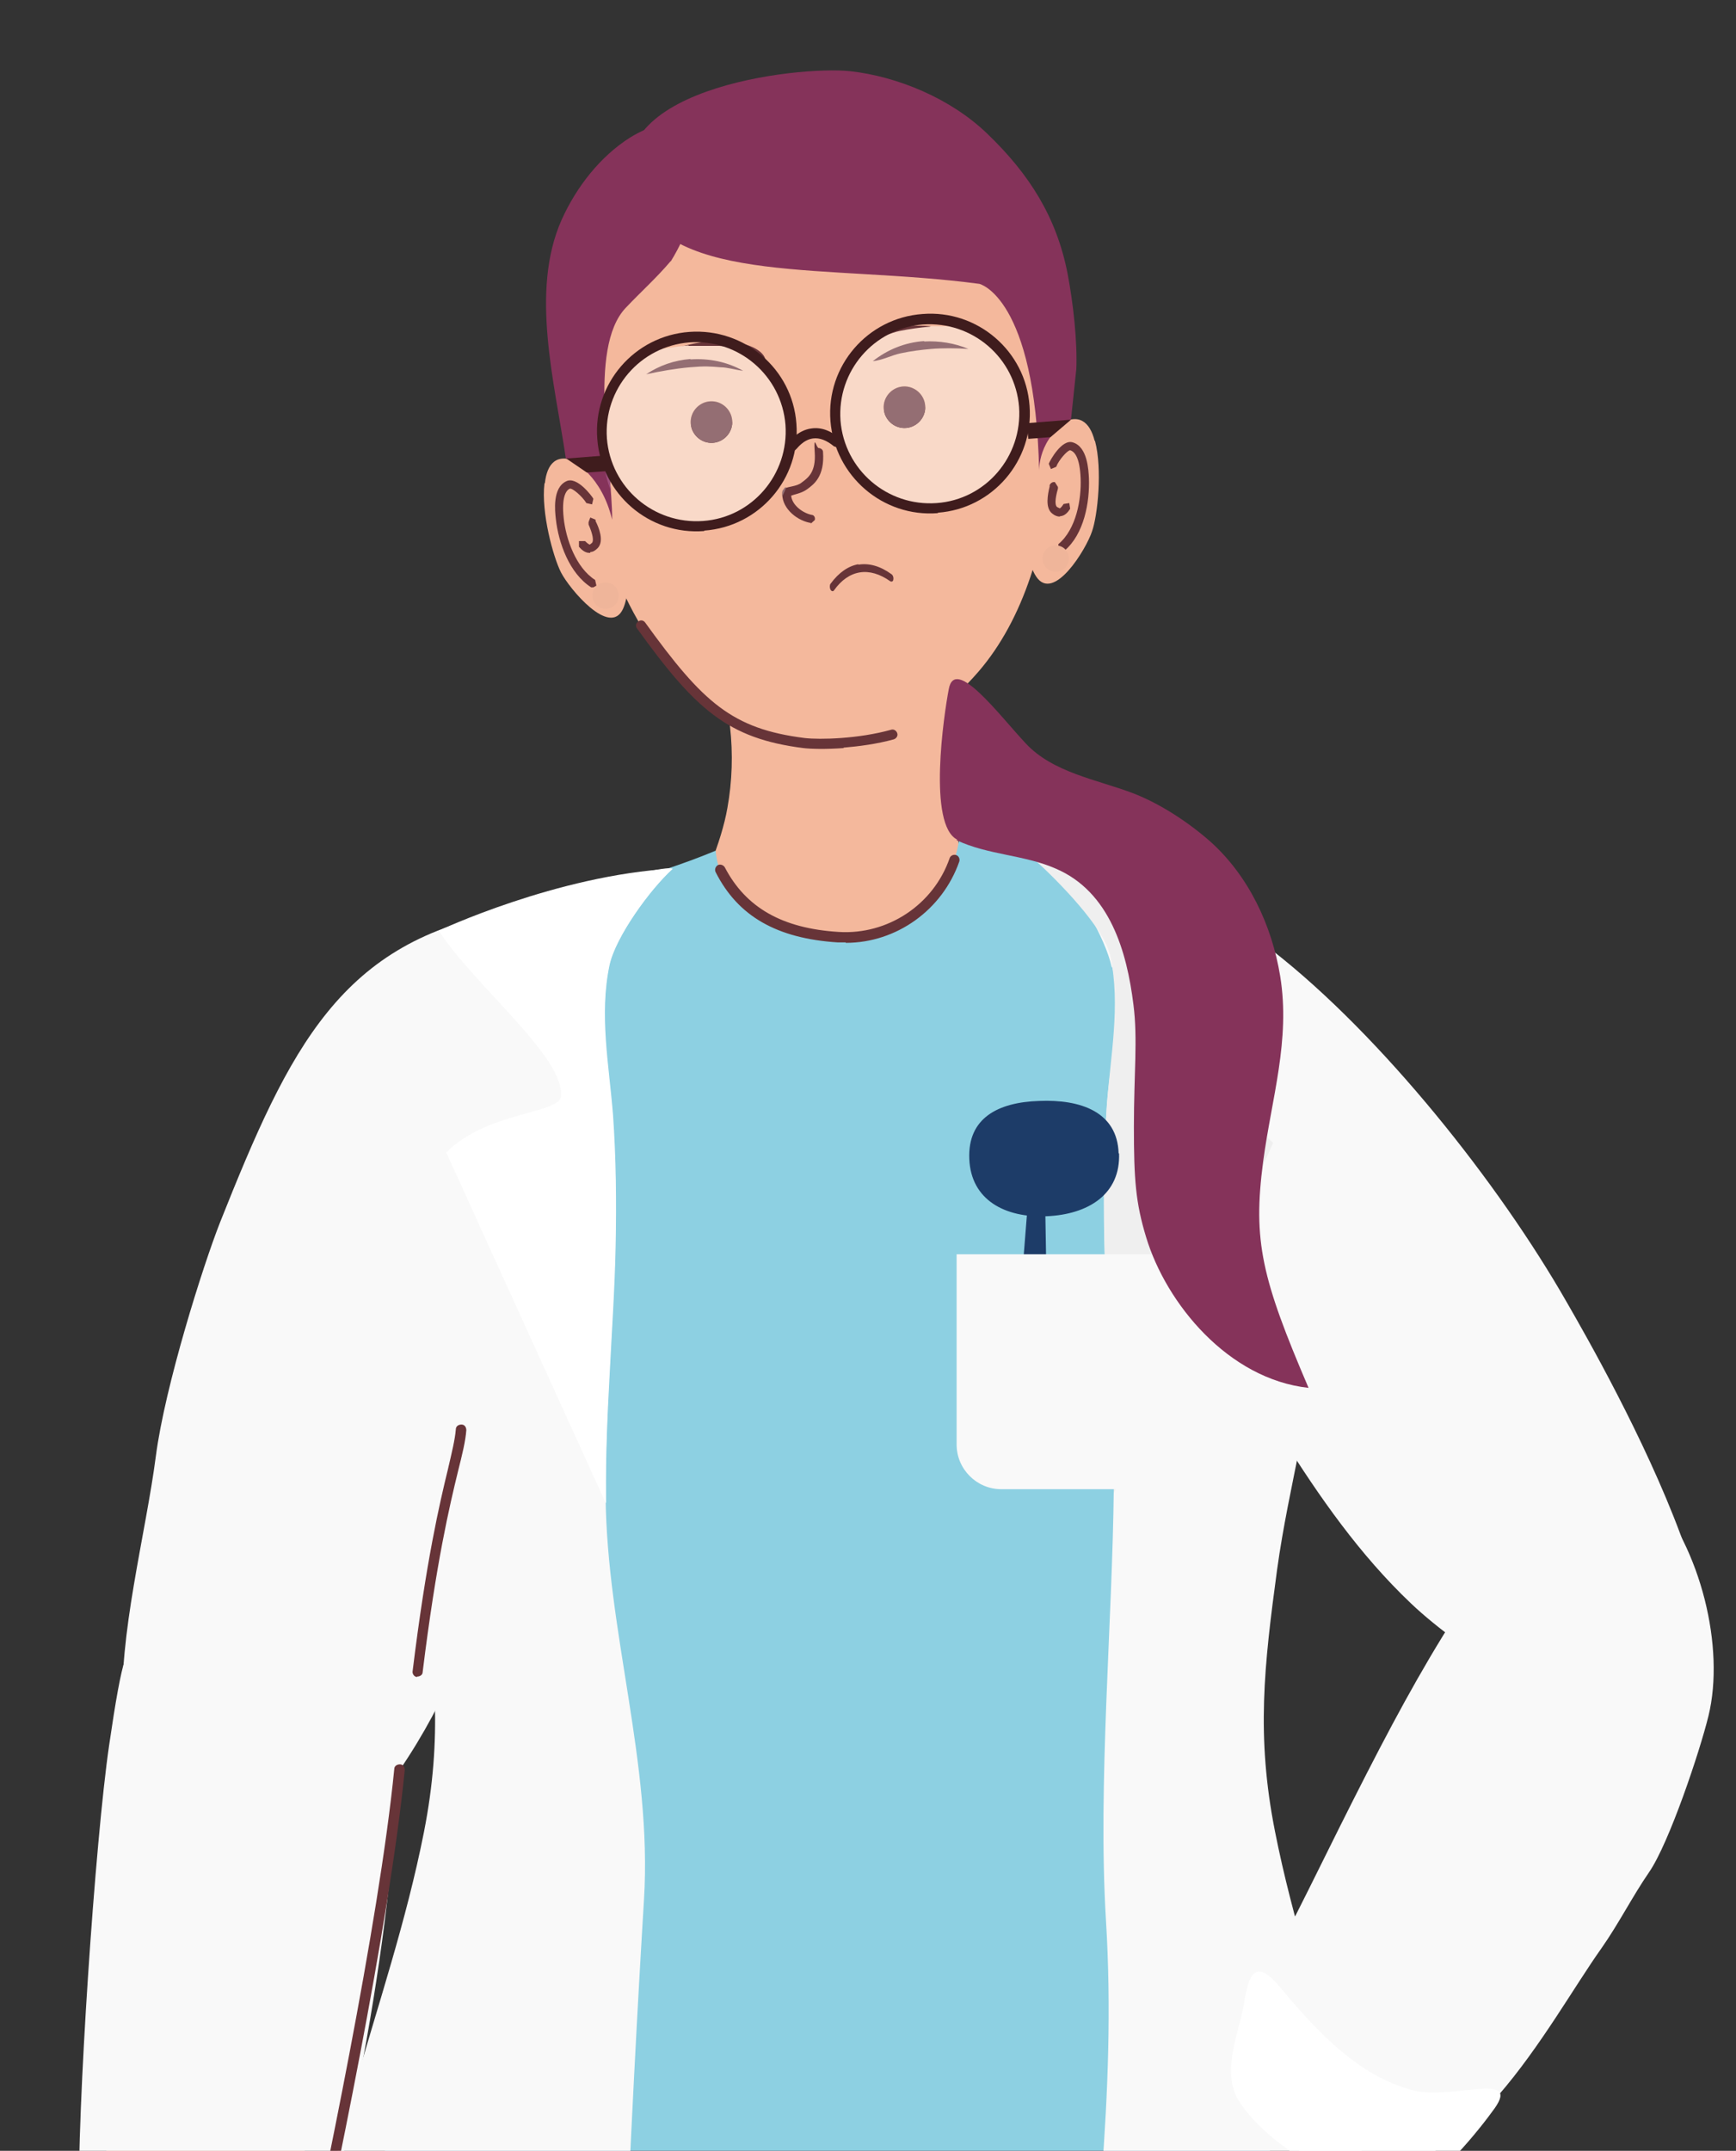 <?xml version="1.0" encoding="UTF-8"?>
<svg id="_レイヤー_1" data-name="レイヤー_1" xmlns="http://www.w3.org/2000/svg" version="1.1" viewBox="0 0 397.6 492.5">
  <rect x="0" y="0" width="397.6" height="492.5" fill="#333333" stroke="none"/>
  <!-- Generator: Adobe Illustrator 29.5.1, SVG Export Plug-In . SVG Version: 2.1.0 Build 141)  -->
  <defs>
    <style>
      .st0 {
        fill: #f9d9c8;
      }

      .st1 {
        fill: #673438;
      }

      .st2 {
        fill: #8dd0e2;
      }

      .st3 {
        fill: #efefef;
      }

      .st4 {
        fill: #f4b89c;
      }

      .st5 {
        fill: #1d3c68;
      }

      .st6 {
        fill: #946e73;
      }

      .st7 {
        fill: #3f1c1d;
      }

      .st8 {
        fill: #fff;
      }

      .st9 {
        fill: #f9f9f9;
      }

      .st10 {
        fill: #efb59a;
      }

      .st11 {
        fill: #85335a;
      }

      .st12 {
        fill: #9e507c;
      }
    </style>
  </defs>
  <g id="_レイヤー_11" data-name="_レイヤー_1">
    <path class="st1" d="M187,632.8h-98.8c-3.5-78.5,18.3-174.4,18.3-174.4h162.9s24.6,83.5,19.3,174.4h-101.7,0Z"/>
    <path class="st4" d="M218.1,156h-52.8c.4,3.5,1.6,7.2,1.9,10.4.7,6.2.5,12.5-.6,18.6-1.3,7.6-5.8,18.7-9.8,24.3h71.2c-11.1-11.9-12.7-35.6-9.8-53.3h0Z"/>
    <path class="st4" d="M158.4,157.8c11.1,10,25.9,15.5,41.5,11.9,9.6-2.2,17.8-8.5,24.2-15.9,20.7-24,21.5-71,7.8-99.1-13.7-28.1-43.9-38.9-73.7-21.3-38.5,22.8-29.4,97.7.2,124.4"/>
    <path class="st1" d="M212,93.9c.2,2.6-1.8,4.9-4.4,5.1s-4.9-1.8-5.1-4.4,1.8-4.9,4.4-5.1,4.9,1.8,5.1,4.4"/>
    <path class="st1" d="M167.8,97.3c.2,2.6-1.8,4.9-4.4,5.1s-4.9-1.8-5.1-4.4,1.8-4.9,4.4-5.1,4.9,1.8,5.1,4.4"/>
    <path class="st1" d="M206.4,80.8c6.4-1.4,12.7-1.4,19.1-.8-1.2-3.1-6.7-4.3-9.6-4.9-5.2-1-12.9-.7-17.5,2.4-2.6,1.7-3.8,4.5.2,5.1,2.5.4,5.4-1.3,7.8-1.8"/>
    <path class="st1" d="M165.1,84c-6.6-.4-12.8.6-19,2.1.7-3.3,5.9-5.3,8.7-6.3,5-1.8,12.6-2.6,17.6-.3,2.8,1.3,4.5,3.8.6,5.1-2.4.8-5.5-.4-8-.6"/>
    <path class="st1" d="M196.6,129.3c2.4-.4,5,.3,7.6,2.2.3.2.5.7.4,1.2,0,.4-.4.6-.7.4-4.8-3.4-9.5-2.7-12.9,2.1-.2.3-.6.2-.8-.2s-.2-1,0-1.3c1.9-2.6,4.1-4.1,6.4-4.5"/>
    <path class="st4" d="M250.8,101c1.7,6.4.6,17.1-.7,20.7-1.3,4-8.8,16.4-12.8,10.3-3.3-5-2.8-16.7-1.9-21.8.8-4.8,2.6-9.9,6.9-12.8,4.7-3.1,7.3-.8,8.4,3.5"/>
    <path class="st1" d="M243.2,126.2l-.8-.3v-1.3c4.1-3.4,5.3-10.3,5.1-15.1-.2-4.8-1.4-6.1-2.4-6.4-.6,0-2.6,2.2-3.2,3.8l-1.2.5-.5-1.2c.3-.8,3-5.7,5.5-4.9,3.4,1,3.6,6.4,3.7,8.2.2,5.5-1.1,12.8-5.6,16.6l-.5.2"/>
    <path class="st1" d="M242.8,118.3c-.6,0-1.2-.2-1.8-.7-1.7-1.3-1-4.5-.6-6.2v-.3c.2-.5.7-.8,1.2-.7l.7,1.1v.4c-.7,2.4-.7,3.8-.2,4.2l.6.3c.1,0,.4-.2.9-1l1.3-.2.2,1.3c-.5.8-1.2,1.6-2.2,1.7h-.2"/>
    <path class="st4" d="M124.7,110.7c-.8,6.6,2,16.9,3.8,20.4,1.9,3.7,11.2,14.9,14.2,8.3,2.5-5.5.2-16.9-1.4-21.9-1.5-4.6-4.1-9.4-8.7-11.6-5.2-2.4-7.3.3-7.8,4.7"/>
    <path class="st1" d="M136,134.5h-.6c-5-3.2-7.5-10.2-8.1-15.7-.2-1.8-.8-7.1,2.4-8.6,2.4-1.2,5.8,3.3,6.2,4l-.3,1.3-1.3-.3c-.9-1.5-3.2-3.5-3.8-3.3-.9.4-1.9,2-1.4,6.7.5,4.8,2.8,11.4,7.2,14.2l.3,1.3-.7.4"/>
    <path class="st1" d="M135.2,126.6h-.2c-1,0-1.8-.7-2.4-1.4v-1.3h1.4c.7.7,1,.8,1.1.8l.5-.4c.4-.5.2-1.9-.8-4.2v-.4c-.1,0,.4-1.2.4-1.2l1.2.5v.3c.8,1.6,2,4.6.5,6.2-.6.6-1.1.9-1.7.9"/>
    <path class="st4" d="M295.7,228.3c-8.9-14.7-26.5-15.1-60.7-21.2-14.3-2.6-29.4-4.9-44-4.2-14.6-.7-29.7,1.6-44,4.2-34.2,6.2-51.7,6.5-60.7,21.2-10.2,16.8-17.2,39.6-22.3,64.5h253.9c-5.1-24.9-12.1-47.7-22.3-64.5h0Z"/>
    <path class="st11" d="M246.5,84.8c.3-6.5-.7-15.4-2-22.2-2.5-12.8-8.7-22.7-18.4-32-8.4-8.1-20.6-13.1-31.4-14.3-12-1.3-59.4,4.1-49.1,29.1,8.3,20,44.3,15,78.7,19.6,0,0,12.8,2.9,13.7,42.9,0,0-.4-7.7,7.3-11.9l1.2-11.4"/>
    <path class="st11" d="M153.6,59.9c4.3-7,7-14.9,4.1-23.2-1.1-3.2-2.8-6.1-5-8.6-3.2.6-6.3,2.1-8.4,3.4-6.8,4.3-12.3,11.3-15.7,18.9-7.2,16.3-1.6,37,1,54.6,1.9.4,8.2,4,10.6,14,.1-12.3-5.7-39.2,3.1-48.5,3.4-3.6,7.1-6.9,10.3-10.7"/>
    <path class="st1" d="M185.7,119.7h-.3c-3.3-.7-6.6-3.7-6.2-7.1l.6-.8c.5-.2,1-.3,1.5-.4.9-.2,1.7-.4,2.3-.9,1.5-1.1,3.3-2.4,3-6.9s.4-1,.9-1,1,.4,1,.9c.4,5.6-2.1,7.4-3.6,8.5-1.1.8-2.1,1-3.1,1.3l-.6.2c.2,2.2,2.7,4,4.7,4.4.5,0,.9.6.7,1.2l-.9.8"/>
    <path class="st4" d="M257.8,374.4c-1-15.2,4.7-28.2,8.7-42.6,3.2-11.6,14.4-35.1,13-52.4H102.5c-1.3,17.2,9.9,40.8,13.1,52.4,4,14.4,9.7,27.4,8.7,42.6-2.1,32.6-11.8,62.8-24.7,93.2-1.4,3.2-2.8,6.5-4.1,9.7h191.1c-1.3-3.2-2.7-6.5-4.1-9.7-12.9-30.5-22.6-60.6-24.7-93.2h0Z"/>
    <path class="st4" d="M49.8,421.1c24.6,0,31.6-27.9,40.2-42.7,11-18.7,24.4-65.3,29.5-86.1,3.7-15.2,16.6-63.7,1.5-75.3-36-27.7-59.3,60.5-73.6,107.4-16.7,54.8-19.5,96.6,2.3,96.6h0Z"/>
    <path class="st2" d="M286.6,477.2c0-3.3-.5-6.9-1.3-10.6v-1.1h-.3c-5-21.5-20.2-47.9-21.3-56.8-2.5-19.9.2-40.4,5-59.2,4.4-17.4,10.6-45.2,9.5-63.3-1.1-18.2-7-29.9-3.9-48.2,2.3-13.2,16.7-22,.8-27-25.7-8-44-17.6-55.3-19.9-.7,7.8-5.9,19.2-19.5,22.3-17.6,4-34.9-3.3-36.4-18.6-7.7,3.2-15.3,5.6-24.1,8-9.4,2.5-18,5.7-27.4,8.2-3.8,1-10.1,1.6-12.2,5.7-1.8,3.4,2.4,7.2,2.8,10.9.9,8.3.4,23.2-1.2,40.5-3.4,36.1,10.4,52.8,16.6,85,3.5,18.1-2.5,37.5-7.1,54.4-2.3,8.4-15.8,41.9-21.3,69.9h1.3l-1.3,3.5c-9.2,29.9,17.6,22.4,36.7,21.3,9.4-.6,20-.5,28.4,2.6,9.3,3.4,17,10.5,26,14.2,20.1,8.5,33,3.9,52.1-3.6,10.1-3.9,20.1-7.8,30.8-8.6,9.4-.7,19.8,3.2,28.2-.2,1.3-9.7-3.3-19.4-5.6-29.5h0Z"/>
    <path class="st9" d="M254.8,221.6c2.4,11.4-.5,20.2-1.3,31.6-.7,10-.7,23.4-.5,33.4s1.2,23.6,1.8,33.6c.5,9.1.4,11.1.3,20.2-.3,31.2-3.7,68-1.8,99.3,2.5,40.6-3.2,77-5.9,118.4-.2,3.7-.2,72.7.3,74.6h70.6c2.3-6.5,0-87.3,0-92.6,0-43.6-18.2-79.8-26.3-120.8-4.3-21.8-2.5-37.7.5-59.9,2.7-19.5,8-36.5,9.2-56.2s1.9-24.1,1.2-43.1c-.6-17.4-7.5-35.9-11.6-42.4-4-6.4-55.8-24.4-50-19.2,5.2,4.7,11.9,16.4,13.3,22.9l.2.2Z"/>
    <path class="st9" d="M141.6,632.8c.5-1.9.6-4.6.3-8.2-2.6-41.4,3.1-149.1,5.6-189.7,1.9-31.3-8.5-61.2-8.8-92.3,0-9.1.3-18.2.8-27.3.5-10,1.2-20,1.4-30s.1-20-.6-29.9c-.9-11.4-3.2-22.9-.8-34.3,1.4-6.5,9.3-17.4,14.5-22.1-.8-2-52.2,12.5-56.2,19s-11,28.6-11.6,46c-.7,19,2.6,28,3.8,47.6,1.2,19.7,4,28.5,6.6,48,3,22.2,4.8,38,.5,59.9-8.1,41-26.3,77.3-26.3,120.8s-1.3,57.8-1.3,92.6h72.1Z"/>
    <path class="st1" d="M193.2,171.3c-4.2.3-7.5.2-9.2,0-17.3-2.2-24.7-8.8-38.1-27.4-.4-.5-.3-1.2.3-1.6.5-.4,1.2-.3,1.6.3,13.2,18.3,19.9,24.3,36.5,26.4,3.5.4,12.3.2,19.8-1.9.6-.2,1.2.2,1.4.8s-.2,1.2-.8,1.4c-4,1.1-8,1.6-11.5,1.9h0Z"/>
    <path class="st9" d="M293.6,329.1c8.6,13.7,17.8,26.9,29.6,38.1,11.8,11.2,38.3,28.3,55.5,27.6,34.6-1.5-11.5-82.1-19.8-96.5-15.7-27.5-42.5-61.1-67.3-80.5-9-7-18-10.3-24.5,3.8-5.5,11.8-5,33.6-3,45.7,3.4,20.6,16.5,40.6,27.2,58,.8,1.3,1.6,2.6,2.4,3.8h-.1Z"/>
    <path class="st9" d="M116.3,208.7c-38.2,6.7-49.9,31-65.9,71.2-3.9,9.9-12.6,37.4-14.7,53.5-2.3,17.8-8.7,41.6-7.5,59,1.1,15.7,7.4,29.1,21.9,36.9,18.2,9.8,32.5-11,41.5-24.1,21.3-31.2,28.9-71.7,28.1-108.9-.3-14.7,3.2-28.5,3.1-42.9,0-7,.2-14.7-.2-21.3-.5-7.6-5.4-13.6-4.9-21l-1.3-2.3h0Z"/>
    <path class="st1" d="M95.5,384h0c-.6,0-1.1-.7-1-1.3,3.1-25.3,6.2-38.5,8.1-46.3.9-3.9,1.6-6.7,1.8-9.1,0-.7.6-1.1,1.3-1.1s1.1.6,1.1,1.3c-.2,2.6-.9,5.4-1.9,9.4-1.9,7.8-5,20.8-8.1,46,0,.6-.6,1-1.2,1h0Z"/>
    <path class="st10" d="M141.7,136.2c.1,1.7-1.1,3.1-2.8,3.2s-3.1-1.1-3.2-2.8,1.1-3.1,2.8-3.2,3.1,1.1,3.2,2.8Z"/>
    <path class="st10" d="M244.8,127.7c.1,1.7-1.1,3.1-2.8,3.2s-3.1-1.1-3.2-2.8,1.1-3.1,2.8-3.2,3.1,1.1,3.2,2.8Z"/>
    <path class="st4" d="M269,524.2c1.4-11.6,8.9-13.5,17.3-22.6,3.2-3.5,7.2-8.8,11.4-9.1,4.3-.3,10.7,3.3,13.6,6.2,7.5,7.5-1.6,23.5-3.5,31.8-1.2,5.3-4.4,11-4.9,16.3,0,1-6.2,21.6-9.9,16.1-2.4-3.5.5-11.3,3.2-18.6-2.8,9.2-7.3,28.8-12.1,28.7-5.2-2.1.2-15.3,3.4-19.6-1.4,4.7-7.9,26.3-12.9,25-6.6-2.6,3.7-22.2,3.9-28.2-2.3,10.2-3.9,17.1-7.6,16.6,0,0-1.6,0-1.8-4.7v-21.6l-.3-16.1.2-.2Z"/>
    <path class="st9" d="M366.8,446.1c4-5.7,7.1-11.9,10.9-17.4,4.6-6.7,11.6-27.6,13.6-35.8,3.8-15.6-1.7-38.3-13.3-51.5-9.8-11.2-19.1-6.4-28,5.1-20.4,26.3-30.6,46.4-50.3,86.2-5.5,11.2-20.5,38-13.2,49.2,4.5,6.9,10.1,11.9,22.2,14.4,26.7,5.7,45.8-32.9,58.1-50.2h0Z"/>
    <path class="st8" d="M299.5,495.5c6.8,4.7,15.6,6.9,24,5.4,5.5-1,15.3-13.2,18.8-18.1,6.1-8.6-9.9-1.8-18.9-4.2-12.2-3.3-21.3-13-29.1-22.2-1.2-1.4-4.1-5.4-6.3-4.9-2.3.5-2.8,6-3.2,7.9-1.4,7.2-5.2,15.5-.8,22.1,3.9,5.8,9.8,10,15.5,13.9h0Z"/>
    <path class="st1" d="M193.7,215.8h-1.8c-14-.9-22.9-6-28-16.1-.3-.6,0-1.3.5-1.6.6-.3,1.3,0,1.6.5,4.8,9.2,13.1,14,26.1,14.8,11.2.7,21.7-6.2,25.4-16.9.2-.6.9-.9,1.5-.7s.9.9.7,1.5c-3.9,11.1-14.4,18.6-26,18.6h0Z"/>
    <path class="st4" d="M23.7,533.9c.5-15.7.8-31.4.6-47.1-.1-15.1,1.6-33.6,2.8-48.7.7-9,.2-17.4,4.5-25.7,4.6-8.8,13.9-18.8,24.9-15.7,14.2,4.1,16.8,22.6,18.6,34.8,4.5,30.5-6.2,62.8-12.8,92.1-2.8,12.5-7.5,28.4-10.1,40.9-2.4,11.9-5.4,18.8-9.4,30.2-7.3,20.7-18.4,5.4-18.3-5.8.2-16.9-1.5-38-1-55.1h.2Z"/>
    <path class="st9" d="M56.5,576.2c8.6-7.6,10.7-43.4,14.9-56,9.5-28.5,21.6-94.4,19.2-127.3-1.2-16.8-23.9-13.8-41.4-10.1-19.2,4-18.1-24.9-24.2,16.8-3.2,21.8-7.4,83.9-6.9,106,.3,12.1,0,23.9,1.5,35.9,1.2,9.6-.4,18.6,2.9,33.2,0,0,27.1,7.9,34.1,1.7v-.2Z"/>
    <path class="st1" d="M69.6,528.5h-.3c-.6-.2-1-.8-.9-1.4,5.4-24.9,18.4-86.6,21.9-122,0-.7.6-1.1,1.3-1.1s1.1.6,1.1,1.3c-3.5,35.6-16.5,97.4-22,122.3,0,.6-.6.9-1.2.9h0Z"/>
    <path class="st3" d="M20.8,580.7c-5.6-4.6-4.6-16.2-4.5-22.8.1-5,1.8-4.8,6.3-4.1,11.8,1.7,22.9,3.6,35.2,2.9,13-.7,3.9,20.8-.8,25-7.2,6.5-28.9,5.1-36.3-1h0Z"/>
    <path class="st3" d="M15.9,570.1h0c-.7,0-1.2-.6-1.1-1.2v-3.2c-.3-5.1-.7-12,4-13.5,2.6-.9,6.8.4,10.5,1.5,1.3.4,2.6.8,3.5,1,4.6.9,20.4,3.6,29.4-.2.6-.3,1.3,0,1.5.6.3.6,0,1.3-.6,1.5-9.6,4.1-26,1.3-30.8.4-1-.2-2.4-.6-3.8-1-3-.9-7.2-2.2-9.1-1.5-2.9,1-2.6,7.1-2.4,11.2,0,1.3.1,2.4.1,3.4s-.5,1.1-1.2,1.1h0Z"/>
    <path class="st4" d="M27.2,585.9c-5.3,10.7-24.4,25.8-22,39,1.3,6.9,12.2,21.6,19.3,23.2,7.6,1.7,24-8.4,24.8-16.2.2-2.1-1.4-6-1.6-8.5-.2-3.3.2-6.7,0-10-.3-5.2-.6-12.1-3.3-16.8-4.2-7.4-10.8-2.2-13.7-7.1l-3.6-3.4v-.2Z"/>
    <path class="st10" d="M304.4,519.8c9,.4,9.6,2.2,10.1,11,.4,6.8-.5,13.3-.8,19.9-.6,11.8,4.5,25-6.4,33-10.6,7.8-29.8,9-42.1,4.6-13.2-4.7-9.6-17-10.4-29.2-.4-6.2-.2-12.9-.6-19.3-.8-12.6-3.9-19,10.8-19.5,13.2-.4,26.3-1.2,39.5-.6h-.1Z"/>
    <path class="st1" d="M257.3,521.7c-.7,0-1.2-.5-1.2-1.2s.5-1.2,1.2-1.2c10.2,0,20.6-.2,30.7-.4,8.7-.2,17.8-.3,26.5-.4h0c.7,0,1.2.5,1.2,1.2s-.5,1.2-1.2,1.2c-8.7,0-17.7.2-26.5.4-10.1.2-20.5.4-30.8.4h0Z"/>
    <path class="st1" d="M84.2,521.7c-.7,0-1.2-.5-1.2-1.2s.5-1.2,1.2-1.2c8.3,0,16.8-.2,25-.4,7.1-.2,14.5-.3,21.6-.4h0c.7,0,1.2.5,1.2,1.2s-.5,1.2-1.2,1.2c-7.1,0-14.4.2-21.6.4-8.2.2-16.7.4-25.1.4h0Z"/>
    <path class="st8" d="M138.8,344v-1.5c-.1-9.1.3-18.2.8-27.3.5-10,1.2-20,1.4-30s.1-20-.6-29.9c-.9-11.4-3.2-22.9-.8-34.3,1.4-6.5,9.3-17.4,14.5-22.1-26.6,1.5-53.6,14.2-53.6,14.2,8.3,12.8,28.7,28.8,28,37.9-.3,4.1-16.8,3.4-26.3,12.9l36.5,80.2h.1Z"/>
    <path class="st3" d="M255.1,341.9v-1.5c.1-9.1-.3-18.2-.8-27.3-.5-10-1.2-20-1.4-30s-.1-20,.6-29.9c.8-11.4,3.2-22.9.8-34.3-1.4-6.5-12.1-17.3-17.4-22.1,26.6,1.5,52.7,19.2,52.7,19.2-8.3,12.8-24.9,23.7-24.3,32.8.3,4.1,16.7,3.4,26.3,12.9l-36.5,80.2h0Z"/>
    <path class="st0" d="M207.5,98c-2.6.2-4.9-1.8-5.1-4.4s1.8-4.9,4.4-5.1,4.9,1.8,5.1,4.4-1.8,4.9-4.4,5.1M213,74.8c-2.3.2-4.6.5-7,1-2,.4-4.3,1.6-6.4,1.8-5.5,4.3-8.8,11.2-8.2,18.7.9,11.9,11.3,20.9,23.3,20s20.9-11.3,20-23.3-5.9-15.2-13.1-18.3c-2.8,0-5.7,0-8.5,0"/>
    <path class="st6" d="M206.8,88.5c-2.6.2-4.6,2.5-4.4,5.1s2.5,4.6,5.1,4.4,4.6-2.5,4.4-5.1-2.5-4.6-5.1-4.4"/>
    <path class="st6" d="M211.7,78.1c-4.5.3-8.5,2-11.8,4.6,2.2-.2,4.4-1.4,6.4-1.8,2.3-.5,4.7-.8,7-1s5.7-.2,8.5,0c-3.1-1.3-6.6-1.9-10.2-1.7"/>
    <path class="st7" d="M214.8,117.5c-12.6,1-23.6-8.5-24.6-21.1s8.5-23.6,21.1-24.5c12.6-1,23.6,8.5,24.5,21,1,12.6-8.5,23.6-21,24.5h0ZM211.4,74.3c-11.3.9-19.7,10.7-18.9,22,.9,11.3,10.7,19.7,22,18.9s19.7-10.7,18.9-22c-.9-11.3-10.7-19.7-22-18.9Z"/>
    <path class="st0" d="M163.3,101.4c-2.6.2-4.9-1.8-5.1-4.4s1.8-4.9,4.4-5.1,4.9,1.8,5.1,4.4-1.8,4.9-4.4,5.1M157.7,79.1c-3.4.3-6.7.8-10,1.6-4.6,3-8,7.7-9.3,13.2.3,4.7.8,9.4,1.1,13.4,3.5,8.4,12.1,13.9,21.7,13.2s14.3-5.2,17.6-11.7v-1.2l.6-.8c.1,0,.2,0,.3,0,1.1-2.9,1.6-6.1,1.4-9.5-.6-7.6-5-13.9-11.2-17.3-1.8-.2-3.6-.7-5.2-.8-2.4,0-4.7,0-7,0"/>
    <path class="st6" d="M162.6,91.9c-2.6.2-4.6,2.5-4.4,5.1s2.5,4.6,5.1,4.4,4.6-2.5,4.4-5.1-2.5-4.6-5.1-4.4"/>
    <path class="st6" d="M158.2,82.2c-3.8.3-7.2,1.5-10.2,3.5,3.3-.7,6.6-1.3,10-1.6s4.7-.2,7,0c1.6,0,3.4.6,5.2.8-3.6-2-7.7-2.9-12.1-2.6"/>
    <path class="st12" d="M138.8,98.8c-.5,2.1-.7,4.4-.5,6.7s.7,4.7,1.6,6.8c-.3-4-.8-8.7-1.1-13.4"/>
    <path class="st6" d="M180.1,111.6c-.1,0-.2,0-.3,0l-.6.8v1.2c.3-.7.7-1.4.9-2.1"/>
    <path class="st7" d="M161.3,121.6c-12.6,1-23.6-8.5-24.5-21.1-1-12.6,8.5-23.6,21.1-24.5s23.6,8.5,24.5,21c1,12.6-8.5,23.6-21.1,24.5h0ZM157.9,78.4c-11.3.9-19.7,10.7-18.9,22,.9,11.3,10.7,19.7,22,18.9s19.7-10.7,18.9-22c-.9-11.3-10.7-19.7-22-18.9Z"/>
    <path class="st7" d="M191.9,102.5l-.9-.3c-1.7-1.4-3.3-2-4.8-1.8-2.3.3-3.7,2.4-3.8,2.4-.4.5-1.1.7-1.6.3-.5-.4-.7-1.1-.3-1.6,0,0,2-3,5.4-3.4,2.2-.3,4.4.5,6.6,2.4v1.7c.1,0-.7.4-.7.4h.1Z"/>
    <polygon class="st7" points="235.2 96.9 235.5 100.5 240.6 100.1 245.3 96.1 235.2 96.9"/>
    <polygon class="st7" points="138.6 104.3 138.8 107.9 134.4 108.2 129.7 105 138.6 104.3"/>
    <g>
      <path class="st5" d="M256.3,264c.4,9.5-7.1,14.1-16.6,14.5s-17.3-3.7-17.7-13.1,6.6-13,16-13.3c9.5-.4,17.9,2.5,18.2,12h.1Z"/>
      <polygon class="st5" points="231.6 323.5 240.2 324 239.2 265.1 236.3 264.3 231.6 323.5"/>
    </g>
    <path class="st9" d="M219.1,287.2h58.4v44.9c0,4.9-4,8.9-8.9,8.9h-39.3c-5.6,0-10.2-4.6-10.2-10.2v-43.6h0Z"/>
    <path class="st11" d="M219.1,192.4c7.2,3.4,15.4,3.3,22.7,6.5,12.4,5.3,16.3,19,17.8,31.2,1,7.8.1,15.8.1,27.9s.4,17.4,2.8,25.3c4.6,15.2,18.8,32.5,37.2,34.5-10.7-25-12.8-33.6-10.4-51.8,1.9-14.4,6.3-27.8,3.9-42.5-1.9-11.6-7.2-22.9-16-30.8-5-4.4-11.5-8.7-17.8-11.1-8.2-3.1-18.3-4.7-24.5-11.4-6-6.4-16.2-20.1-17.6-12.4-1.1,5.7-4.9,31.2,2,34.5h-.2Z"/>
  </g>
</svg>